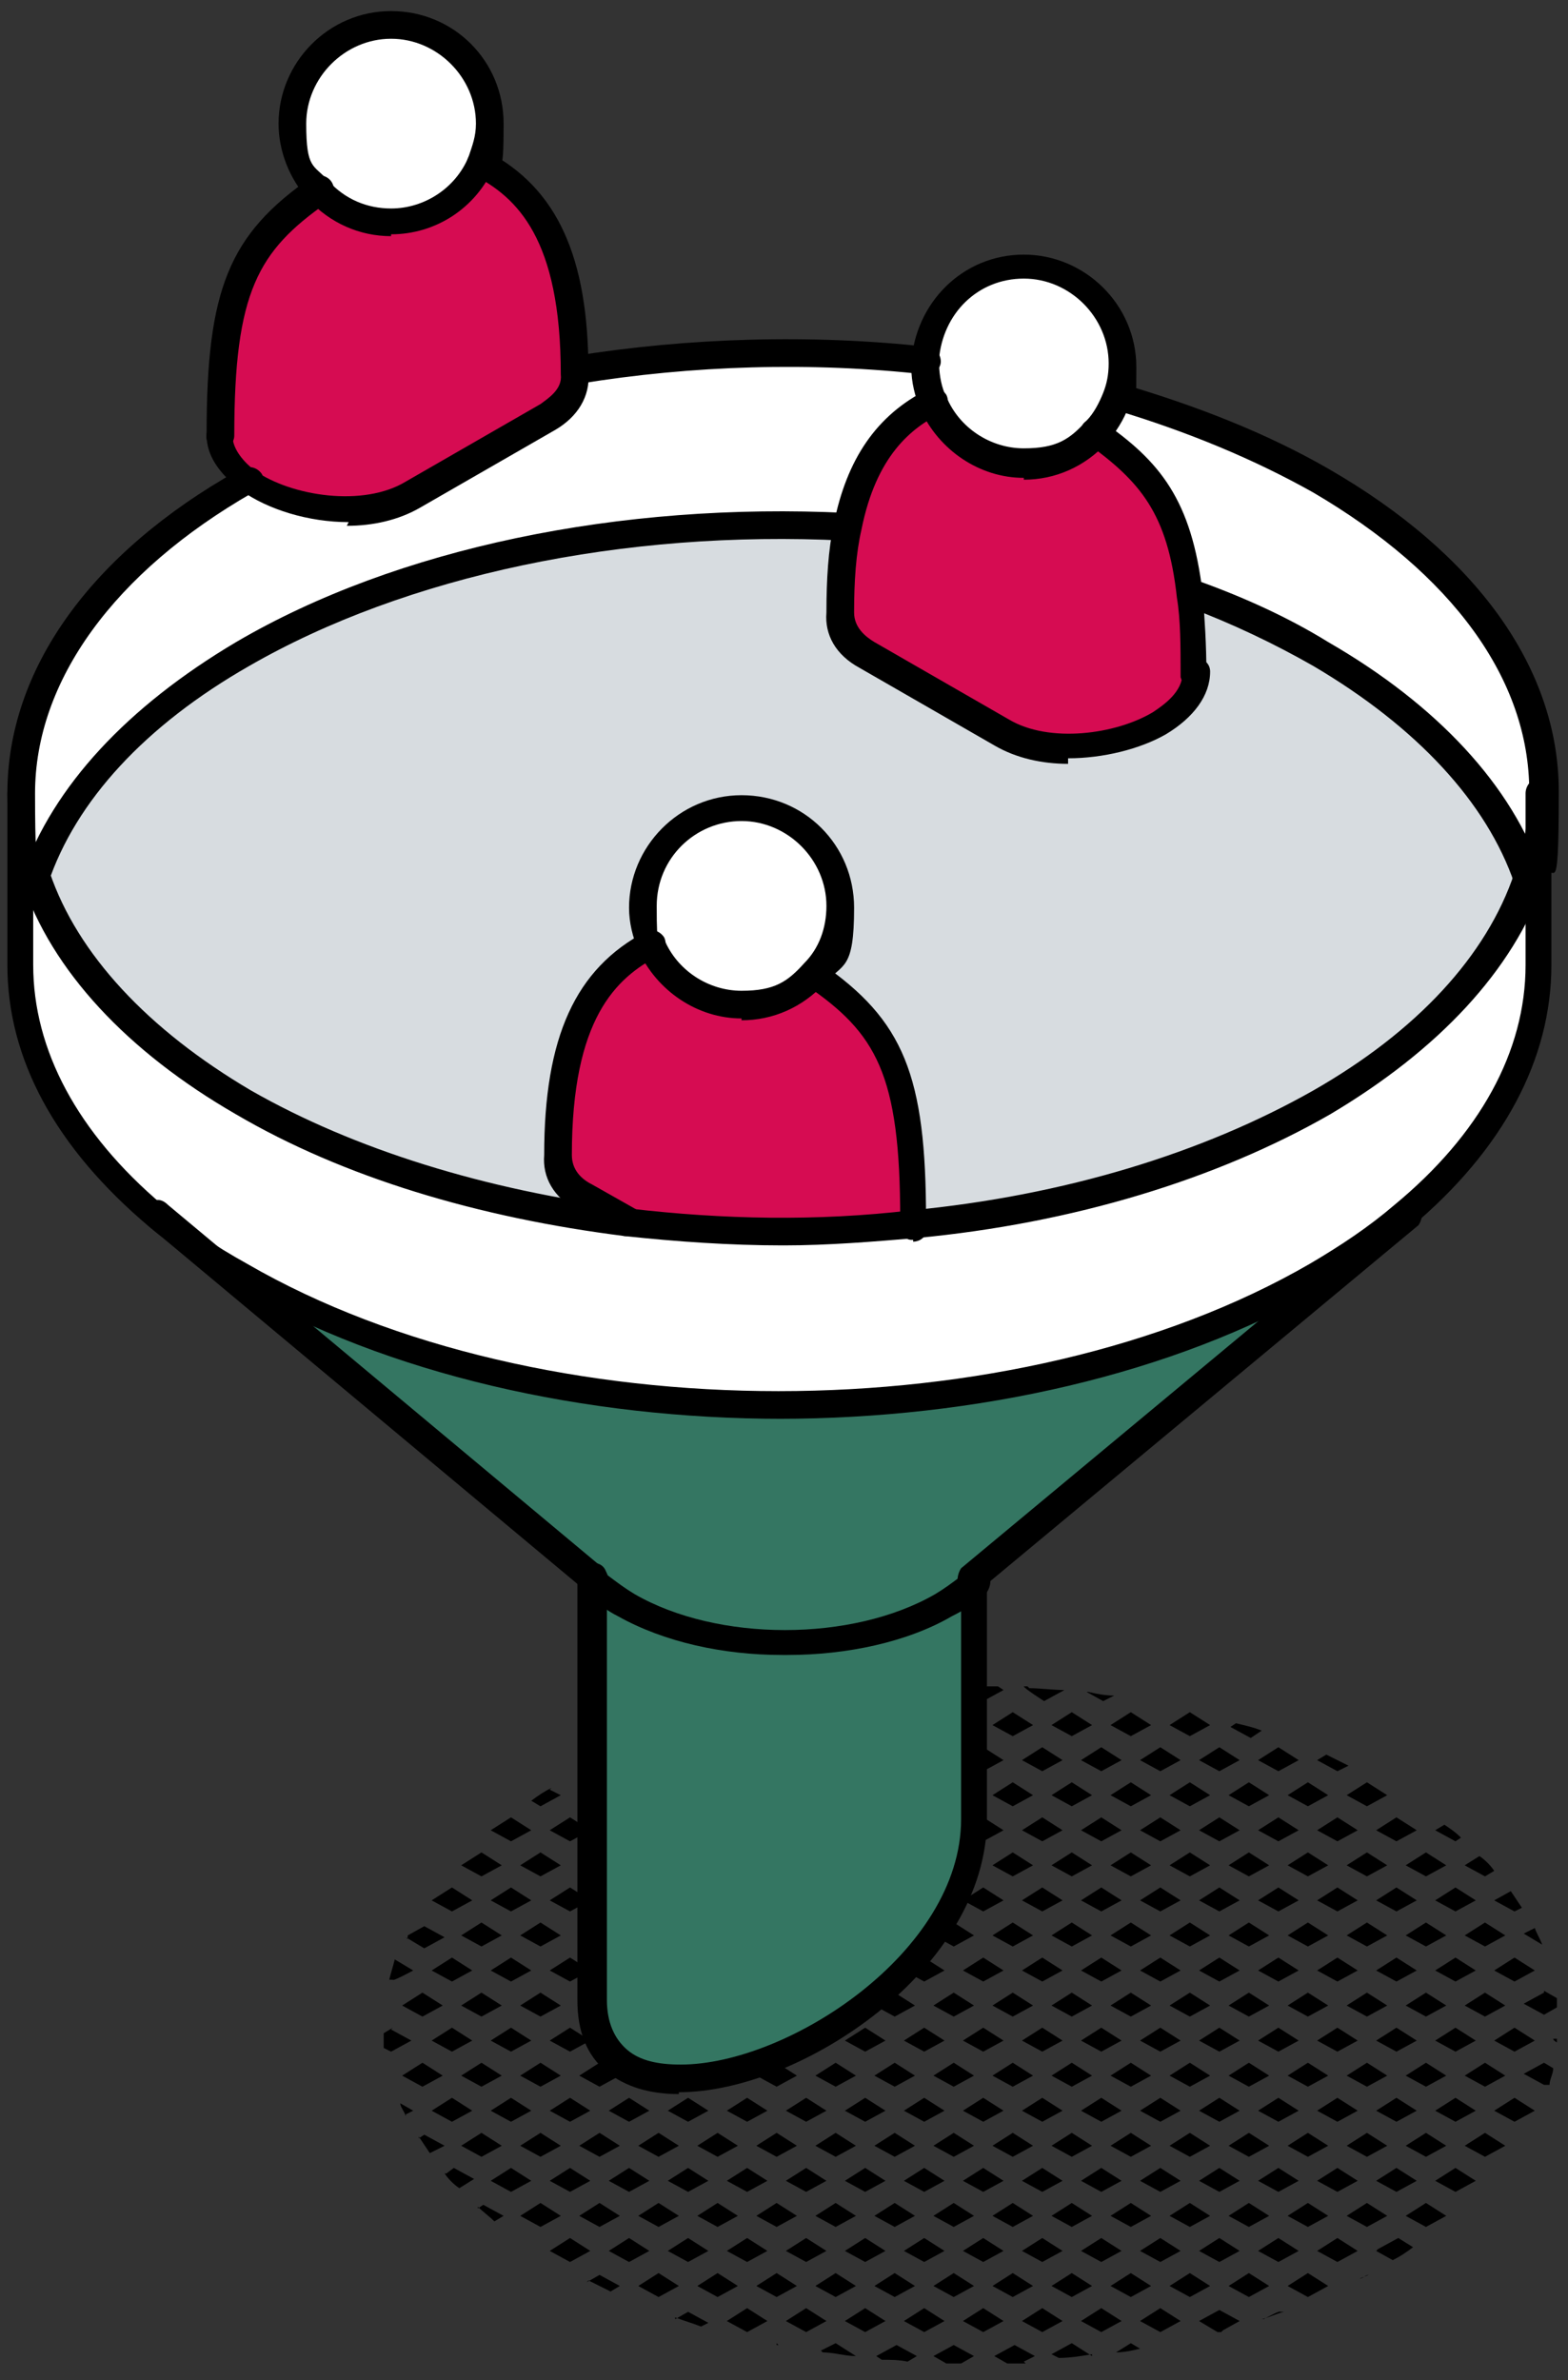 <?xml version="1.0" encoding="UTF-8"?>
<svg xmlns="http://www.w3.org/2000/svg" id="Vrstva_1" data-name="Vrstva 1" version="1.1" viewBox="0 0 85 129">
  <rect x="0" y="0" width="85" height="129" fill="#333333" stroke="none"/>
  <defs>
    <style>
      .cls-1 {
        fill: #d60c52;
      }

      .cls-1, .cls-2, .cls-3, .cls-4, .cls-5 {
        stroke-width: 0px;
      }

      .cls-2 {
        fill: #000;
      }

      .cls-3 {
        fill: #347662;
      }

      .cls-4 {
        fill: #d7dce0;
      }

      .cls-5 {
        fill: #fff;
      }
    </style>
  </defs>
  <path class="cls-2" d="M84.4,110.7c0,0,0-.2,0-.2h-.2c0,.1.2.2.2.2Z"></path>
  <path class="cls-2" d="M81.9,102.5l-.9.5,1.1.6.4-.2c-.2-.3-.4-.6-.6-.9Z"></path>
  <path class="cls-2" d="M83.7,108l-1.1.6,1.1.6.7-.4c0-.2,0-.3,0-.5l-.7-.4Z"></path>
  <polygon class="cls-2" points="82.1 107.4 83.2 106.8 82.1 106.1 81 106.8 82.1 107.4"></polygon>
  <path class="cls-2" d="M83.6,105.4c-.1-.3-.3-.6-.4-.9l-.6.3,1,.6Z"></path>
  <polygon class="cls-2" points="81 110.6 82.1 111.2 83.2 110.6 82.1 109.9 81 110.6"></polygon>
  <polygon class="cls-2" points="81 114.4 82.1 115 83.2 114.4 82.1 113.7 81 114.4"></polygon>
  <path class="cls-2" d="M84,113c0-.3.2-.6.2-.9l-.5-.3-1.1.6,1.1.6h.2Z"></path>
  <path class="cls-2" d="M79.4,101.1l1.1.6.5-.3c-.2-.3-.5-.6-.8-.8l-.8.5Z"></path>
  <path class="cls-2" d="M78.9,99.8l.3-.2c-.3-.3-.6-.5-.9-.7l-.5.3,1.1.6Z"></path>
  <polygon class="cls-2" points="78.9 103.6 80 103 78.9 102.3 77.8 103 78.9 103.6"></polygon>
  <polygon class="cls-2" points="79.4 108.7 80.5 109.3 81.6 108.7 80.5 108 79.4 108.7"></polygon>
  <polygon class="cls-2" points="77.8 106.8 78.9 107.4 80 106.8 78.9 106.1 77.8 106.8"></polygon>
  <polygon class="cls-2" points="80.5 105.5 81.6 104.9 80.5 104.2 79.4 104.9 80.5 105.5"></polygon>
  <polygon class="cls-2" points="77.8 110.6 78.9 111.2 80 110.6 78.9 109.9 77.8 110.6"></polygon>
  <polygon class="cls-2" points="79.4 116.3 80.5 116.9 81.6 116.3 80.5 115.6 79.4 116.3"></polygon>
  <polygon class="cls-2" points="77.8 114.4 78.9 115 80 114.4 78.9 113.7 77.8 114.4"></polygon>
  <polygon class="cls-2" points="79.4 112.5 80.5 113.1 81.6 112.5 80.5 111.8 79.4 112.5"></polygon>
  <polygon class="cls-2" points="77.8 118.2 78.9 118.8 80 118.2 78.9 117.5 77.8 118.2"></polygon>
  <polygon class="cls-2" points="73 97.3 74.1 97.9 75.2 97.3 74.1 96.6 73 97.3"></polygon>
  <polygon class="cls-2" points="74.6 99.2 75.7 99.8 76.8 99.2 75.7 98.5 74.6 99.2"></polygon>
  <polygon class="cls-2" points="73 101.1 74.1 101.7 75.2 101.1 74.1 100.4 73 101.1"></polygon>
  <polygon class="cls-2" points="74.6 103 75.7 103.6 76.8 103 75.7 102.3 74.6 103"></polygon>
  <polygon class="cls-2" points="77.3 101.7 78.4 101.1 77.3 100.4 76.2 101.1 77.3 101.7"></polygon>
  <polygon class="cls-2" points="76.2 108.7 77.3 109.3 78.4 108.7 77.3 108 76.2 108.7"></polygon>
  <polygon class="cls-2" points="74.6 106.8 75.7 107.4 76.8 106.8 75.7 106.1 74.6 106.8"></polygon>
  <polygon class="cls-2" points="73 108.7 74.1 109.3 75.2 108.7 74.1 108 73 108.7"></polygon>
  <polygon class="cls-2" points="76.2 104.9 77.3 105.5 78.4 104.9 77.3 104.2 76.2 104.9"></polygon>
  <polygon class="cls-2" points="73 104.9 74.1 105.5 75.2 104.9 74.1 104.2 73 104.9"></polygon>
  <polygon class="cls-2" points="74.6 110.6 75.7 111.2 76.8 110.6 75.7 109.9 74.6 110.6"></polygon>
  <polygon class="cls-2" points="76.2 116.3 77.3 116.9 78.4 116.3 77.3 115.6 76.2 116.3"></polygon>
  <polygon class="cls-2" points="74.6 114.4 75.7 115 76.8 114.4 75.7 113.7 74.6 114.4"></polygon>
  <polygon class="cls-2" points="73 116.3 74.1 116.9 75.2 116.3 74.1 115.6 73 116.3"></polygon>
  <polygon class="cls-2" points="76.2 112.5 77.3 113.1 78.4 112.5 77.3 111.8 76.2 112.5"></polygon>
  <polygon class="cls-2" points="73 112.5 74.1 113.1 75.2 112.5 74.1 111.8 73 112.5"></polygon>
  <polygon class="cls-2" points="74.6 118.2 75.7 118.8 76.8 118.2 75.7 117.5 74.6 118.2"></polygon>
  <path class="cls-2" d="M74.6,122l.9.5c.4-.2.7-.4,1.1-.7l-.8-.5-1.1.6Z"></path>
  <polygon class="cls-2" points="76.2 120.1 77.3 120.7 78.4 120.1 77.3 119.4 76.2 120.1"></polygon>
  <polygon class="cls-2" points="73 120.1 74.1 120.7 75.2 120.1 74.1 119.4 73 120.1"></polygon>
  <path class="cls-2" d="M73.1,95.7c-.4-.2-.8-.4-1.2-.6l-.5.3,1.1.6.6-.3Z"></path>
  <polygon class="cls-2" points="71.4 99.2 72.5 99.8 73.6 99.2 72.5 98.5 71.4 99.2"></polygon>
  <polygon class="cls-2" points="71.4 103 72.5 103.6 73.6 103 72.5 102.3 71.4 103"></polygon>
  <polygon class="cls-2" points="71.4 106.8 72.5 107.4 73.6 106.8 72.5 106.1 71.4 106.8"></polygon>
  <polygon class="cls-2" points="71.4 110.6 72.5 111.2 73.6 110.6 72.5 109.9 71.4 110.6"></polygon>
  <polygon class="cls-2" points="71.4 114.4 72.5 115 73.6 114.4 72.5 113.7 71.4 114.4"></polygon>
  <polygon class="cls-2" points="71.4 118.2 72.5 118.8 73.6 118.2 72.5 117.5 71.4 118.2"></polygon>
  <polygon class="cls-2" points="71.4 122 72.5 122.6 73.6 122 72.5 121.3 71.4 122"></polygon>
  <path class="cls-2" d="M74.2,123.3h0s-.5.2-.5.2h0c.2,0,.3-.2.5-.2Z"></path>
  <polygon class="cls-2" points="69.8 97.3 70.9 97.9 72 97.3 70.9 96.6 69.8 97.3"></polygon>
  <polygon class="cls-2" points="69.3 96 70.4 95.4 69.3 94.7 68.2 95.4 69.3 96"></polygon>
  <polygon class="cls-2" points="69.8 101.1 70.9 101.7 72 101.1 70.9 100.4 69.8 101.1"></polygon>
  <polygon class="cls-2" points="68.2 99.2 69.3 99.8 70.4 99.2 69.3 98.5 68.2 99.2"></polygon>
  <polygon class="cls-2" points="68.2 103 69.3 103.6 70.4 103 69.3 102.3 68.2 103"></polygon>
  <polygon class="cls-2" points="69.8 108.7 70.9 109.3 72 108.7 70.9 108 69.8 108.7"></polygon>
  <polygon class="cls-2" points="68.2 106.8 69.3 107.4 70.4 106.8 69.3 106.1 68.2 106.8"></polygon>
  <polygon class="cls-2" points="69.8 104.9 70.9 105.5 72 104.9 70.9 104.2 69.8 104.9"></polygon>
  <polygon class="cls-2" points="68.2 110.6 69.3 111.2 70.4 110.6 69.3 109.9 68.2 110.6"></polygon>
  <polygon class="cls-2" points="69.8 116.3 70.9 116.9 72 116.3 70.9 115.6 69.8 116.3"></polygon>
  <polygon class="cls-2" points="68.2 114.4 69.3 115 70.4 114.4 69.3 113.7 68.2 114.4"></polygon>
  <polygon class="cls-2" points="69.8 112.5 70.9 113.1 72 112.5 70.9 111.8 69.8 112.5"></polygon>
  <polygon class="cls-2" points="68.2 118.2 69.3 118.8 70.4 118.2 69.3 117.5 68.2 118.2"></polygon>
  <polygon class="cls-2" points="69.8 123.9 70.9 124.5 72 123.9 70.9 123.2 69.8 123.9"></polygon>
  <polygon class="cls-2" points="68.2 122 69.3 122.6 70.4 122 69.3 121.3 68.2 122"></polygon>
  <polygon class="cls-2" points="69.8 120.1 70.9 120.7 72 120.1 70.9 119.4 69.8 120.1"></polygon>
  <path class="cls-2" d="M68.4,125.7c.4-.1.8-.3,1.2-.4h-.2c0-.1-.9.4-.9.4Z"></path>
  <polygon class="cls-2" points="67.7 96.6 66.6 97.3 67.7 97.9 68.8 97.3 67.7 96.6"></polygon>
  <polygon class="cls-2" points="65 95.4 66.1 96 67.2 95.4 66.1 94.7 65 95.4"></polygon>
  <path class="cls-2" d="M68.4,93.8c-.5-.2-1-.3-1.4-.4h0l-.3.2,1.1.6.6-.4Z"></path>
  <polygon class="cls-2" points="66.6 101.1 67.7 101.7 68.8 101.1 67.7 100.4 66.6 101.1"></polygon>
  <polygon class="cls-2" points="65 99.2 66.1 99.8 67.2 99.2 66.1 98.5 65 99.2"></polygon>
  <polygon class="cls-2" points="65 103 66.1 103.6 67.2 103 66.1 102.3 65 103"></polygon>
  <polygon class="cls-2" points="66.6 108.7 67.7 109.3 68.8 108.7 67.7 108 66.6 108.7"></polygon>
  <polygon class="cls-2" points="65 106.8 66.1 107.4 67.2 106.8 66.1 106.1 65 106.8"></polygon>
  <polygon class="cls-2" points="66.6 104.9 67.7 105.5 68.8 104.9 67.7 104.2 66.6 104.9"></polygon>
  <polygon class="cls-2" points="65 110.6 66.1 111.2 67.2 110.6 66.1 109.9 65 110.6"></polygon>
  <polygon class="cls-2" points="66.6 116.3 67.7 116.9 68.8 116.3 67.7 115.6 66.6 116.3"></polygon>
  <polygon class="cls-2" points="65 114.4 66.1 115 67.2 114.4 66.1 113.7 65 114.4"></polygon>
  <polygon class="cls-2" points="66.6 112.5 67.7 113.1 68.8 112.5 67.7 111.8 66.6 112.5"></polygon>
  <polygon class="cls-2" points="65 118.2 66.1 118.8 67.2 118.2 66.1 117.5 65 118.2"></polygon>
  <polygon class="cls-2" points="66.6 123.9 67.7 124.5 68.8 123.9 67.7 123.2 66.6 123.9"></polygon>
  <polygon class="cls-2" points="65 122 66.1 122.6 67.2 122 66.1 121.3 65 122"></polygon>
  <polygon class="cls-2" points="66.6 120.1 67.7 120.7 68.8 120.1 67.7 119.4 66.6 120.1"></polygon>
  <path class="cls-2" d="M66.3,126.3l.9-.5-1.1-.6-1.1.6,1,.6c0,0,.1,0,.2,0Z"></path>
  <polygon class="cls-2" points="63.4 93.5 64.5 94.1 65.6 93.5 64.5 92.8 63.4 93.5"></polygon>
  <polygon class="cls-2" points="64.5 96.6 63.4 97.3 64.5 97.9 65.6 97.3 64.5 96.6"></polygon>
  <polygon class="cls-2" points="61.8 95.4 62.9 96 64 95.4 62.9 94.7 61.8 95.4"></polygon>
  <polygon class="cls-2" points="63.4 101.1 64.5 101.7 65.6 101.1 64.5 100.4 63.4 101.1"></polygon>
  <polygon class="cls-2" points="61.8 99.2 62.9 99.8 64 99.2 62.9 98.5 61.8 99.2"></polygon>
  <polygon class="cls-2" points="61.8 103 62.9 103.6 64 103 62.9 102.3 61.8 103"></polygon>
  <polygon class="cls-2" points="63.4 108.7 64.5 109.3 65.6 108.7 64.5 108 63.4 108.7"></polygon>
  <polygon class="cls-2" points="61.8 106.8 62.9 107.4 64 106.8 62.9 106.1 61.8 106.8"></polygon>
  <polygon class="cls-2" points="63.4 104.9 64.5 105.5 65.6 104.9 64.5 104.2 63.4 104.9"></polygon>
  <polygon class="cls-2" points="61.8 110.6 62.9 111.2 64 110.6 62.9 109.9 61.8 110.6"></polygon>
  <polygon class="cls-2" points="63.4 116.3 64.5 116.9 65.6 116.3 64.5 115.6 63.4 116.3"></polygon>
  <polygon class="cls-2" points="61.8 114.4 62.9 115 64 114.4 62.9 113.7 61.8 114.4"></polygon>
  <polygon class="cls-2" points="63.4 112.5 64.5 113.1 65.6 112.5 64.5 111.8 63.4 112.5"></polygon>
  <polygon class="cls-2" points="61.8 118.2 62.9 118.8 64 118.2 62.9 117.5 61.8 118.2"></polygon>
  <polygon class="cls-2" points="64 122 62.9 121.3 61.8 122 62.9 122.6 64 122"></polygon>
  <polygon class="cls-2" points="63.4 120.1 64.5 120.7 65.6 120.1 64.5 119.4 63.4 120.1"></polygon>
  <polygon class="cls-2" points="64 125.8 62.9 125.1 61.8 125.8 62.9 126.4 64 125.8"></polygon>
  <polygon class="cls-2" points="65.6 123.9 64.5 123.2 63.4 123.9 64.5 124.5 65.6 123.9"></polygon>
  <polygon class="cls-2" points="61.3 92.8 60.2 93.5 61.3 94.1 62.4 93.5 61.3 92.8"></polygon>
  <path class="cls-2" d="M58.9,91.7l.9.5.6-.3c-.5,0-1-.1-1.4-.2Z"></path>
  <polygon class="cls-2" points="61.3 96.6 60.2 97.3 61.3 97.9 62.4 97.3 61.3 96.6"></polygon>
  <polygon class="cls-2" points="59.7 94.7 58.6 95.4 59.7 96 60.8 95.4 59.7 94.7"></polygon>
  <polygon class="cls-2" points="60.2 101.1 61.3 101.7 62.4 101.1 61.3 100.4 60.2 101.1"></polygon>
  <polygon class="cls-2" points="58.6 99.2 59.7 99.8 60.8 99.2 59.7 98.5 58.6 99.2"></polygon>
  <polygon class="cls-2" points="58.6 103 59.7 103.6 60.8 103 59.7 102.3 58.6 103"></polygon>
  <polygon class="cls-2" points="60.2 108.7 61.3 109.3 62.4 108.7 61.3 108 60.2 108.7"></polygon>
  <polygon class="cls-2" points="58.6 106.8 59.7 107.4 60.8 106.8 59.7 106.1 58.6 106.8"></polygon>
  <polygon class="cls-2" points="60.2 104.9 61.3 105.5 62.4 104.9 61.3 104.2 60.2 104.9"></polygon>
  <polygon class="cls-2" points="58.6 110.6 59.7 111.2 60.8 110.6 59.7 109.9 58.6 110.6"></polygon>
  <polygon class="cls-2" points="60.2 116.3 61.3 116.9 62.4 116.3 61.3 115.6 60.2 116.3"></polygon>
  <polygon class="cls-2" points="58.6 114.4 59.7 115 60.8 114.4 59.7 113.7 58.6 114.4"></polygon>
  <polygon class="cls-2" points="60.2 112.5 61.3 113.1 62.4 112.5 61.3 111.8 60.2 112.5"></polygon>
  <polygon class="cls-2" points="58.6 118.2 59.7 118.8 60.8 118.2 59.7 117.5 58.6 118.2"></polygon>
  <polygon class="cls-2" points="60.8 122 59.7 121.3 58.6 122 59.7 122.6 60.8 122"></polygon>
  <polygon class="cls-2" points="60.2 120.1 61.3 120.7 62.4 120.1 61.3 119.4 60.2 120.1"></polygon>
  <polygon class="cls-2" points="60.8 125.8 59.7 125.1 58.6 125.8 59.7 126.4 60.8 125.8"></polygon>
  <polygon class="cls-2" points="61.3 124.5 62.4 123.9 61.3 123.2 60.2 123.9 61.3 124.5"></polygon>
  <path class="cls-2" d="M61.3,127l-.8.5c.4,0,.9-.1,1.3-.2l-.5-.3Z"></path>
  <polygon class="cls-2" points="57 93.5 58.1 94.1 59.2 93.5 58.1 92.8 57 93.5"></polygon>
  <path class="cls-2" d="M55.7,91.4h-.2c0,.1,1.1.8,1.1.8l1.1-.6c-.6,0-1.3-.1-1.9-.1Z"></path>
  <polygon class="cls-2" points="58.1 96.6 57 97.3 58.1 97.9 59.2 97.3 58.1 96.6"></polygon>
  <polygon class="cls-2" points="55.4 95.4 56.5 96 57.6 95.4 56.5 94.7 55.4 95.4"></polygon>
  <polygon class="cls-2" points="57 101.1 58.1 101.7 59.2 101.1 58.1 100.4 57 101.1"></polygon>
  <polygon class="cls-2" points="56.5 98.5 55.4 99.2 56.5 99.8 57.6 99.2 56.5 98.5"></polygon>
  <polygon class="cls-2" points="55.4 103 56.5 103.6 57.6 103 56.5 102.3 55.4 103"></polygon>
  <polygon class="cls-2" points="57 108.7 58.1 109.3 59.2 108.7 58.1 108 57 108.7"></polygon>
  <polygon class="cls-2" points="55.4 106.8 56.5 107.4 57.6 106.8 56.5 106.1 55.4 106.8"></polygon>
  <polygon class="cls-2" points="57 104.9 58.1 105.5 59.2 104.9 58.1 104.2 57 104.9"></polygon>
  <polygon class="cls-2" points="55.4 110.6 56.5 111.2 57.6 110.6 56.5 109.9 55.4 110.6"></polygon>
  <polygon class="cls-2" points="57 116.3 58.1 116.9 59.2 116.3 58.1 115.6 57 116.3"></polygon>
  <polygon class="cls-2" points="55.4 114.4 56.5 115 57.6 114.4 56.5 113.7 55.4 114.4"></polygon>
  <polygon class="cls-2" points="57 112.5 58.1 113.1 59.2 112.5 58.1 111.8 57 112.5"></polygon>
  <polygon class="cls-2" points="57.6 118.2 56.5 117.5 55.4 118.2 56.5 118.8 57.6 118.2"></polygon>
  <polygon class="cls-2" points="57.6 122 56.5 121.3 55.4 122 56.5 122.6 57.6 122"></polygon>
  <polygon class="cls-2" points="59.2 120.1 58.1 119.4 57 120.1 58.1 120.7 59.2 120.1"></polygon>
  <polygon class="cls-2" points="57.6 125.8 56.5 125.1 55.4 125.8 56.5 126.4 57.6 125.8"></polygon>
  <polygon class="cls-2" points="58.1 124.5 59.2 123.9 58.1 123.2 57 123.9 58.1 124.5"></polygon>
  <path class="cls-2" d="M59.2,127.7h0s-1.1-.7-1.1-.7l-1.1.6.4.2c.6,0,1.2-.1,1.8-.2Z"></path>
  <polygon class="cls-2" points="54.9 92.8 53.8 93.5 54.9 94.1 56 93.5 54.9 92.8"></polygon>
  <path class="cls-2" d="M54.1,91.4c-.5,0-1,0-1.5,0l-.4.2,1.1.6,1.1-.6-.3-.2Z"></path>
  <polygon class="cls-2" points="54.9 96.6 53.8 97.3 54.9 97.9 56 97.3 54.9 96.6"></polygon>
  <polygon class="cls-2" points="53.3 94.7 52.2 95.4 53.3 96 54.4 95.4 53.3 94.7"></polygon>
  <polygon class="cls-2" points="54.9 100.4 53.8 101.1 54.9 101.7 56 101.1 54.9 100.4"></polygon>
  <polygon class="cls-2" points="52.2 99.2 53.3 99.8 54.4 99.2 53.3 98.5 52.2 99.2"></polygon>
  <polygon class="cls-2" points="53.3 102.3 52.2 103 53.3 103.6 54.4 103 53.3 102.3"></polygon>
  <polygon class="cls-2" points="53.8 108.7 54.9 109.3 56 108.7 54.9 108 53.8 108.7"></polygon>
  <polygon class="cls-2" points="52.2 106.8 53.3 107.4 54.4 106.8 53.3 106.1 52.2 106.8"></polygon>
  <polygon class="cls-2" points="53.8 104.9 54.9 105.5 56 104.9 54.9 104.2 53.8 104.9"></polygon>
  <polygon class="cls-2" points="54.4 110.6 53.3 109.9 52.2 110.6 53.3 111.2 54.4 110.6"></polygon>
  <polygon class="cls-2" points="53.8 116.3 54.9 116.9 56 116.3 54.9 115.6 53.8 116.3"></polygon>
  <polygon class="cls-2" points="53.3 115 54.4 114.4 53.3 113.7 52.2 114.4 53.3 115"></polygon>
  <polygon class="cls-2" points="53.8 112.5 54.9 113.1 56 112.5 54.9 111.8 53.8 112.5"></polygon>
  <polygon class="cls-2" points="53.3 118.8 54.4 118.2 53.3 117.5 52.2 118.2 53.3 118.8"></polygon>
  <polygon class="cls-2" points="54.4 122 53.3 121.3 52.2 122 53.3 122.6 54.4 122"></polygon>
  <polygon class="cls-2" points="56 120.1 54.9 119.4 53.8 120.1 54.9 120.7 56 120.1"></polygon>
  <polygon class="cls-2" points="53.3 126.4 54.4 125.8 53.3 125.1 52.2 125.8 53.3 126.4"></polygon>
  <polygon class="cls-2" points="56 123.9 54.9 123.2 53.8 123.9 54.9 124.5 56 123.9"></polygon>
  <path class="cls-2" d="M55.5,128l.6-.3-1.1-.6-1.1.6.7.4c.3,0,.6,0,1,0Z"></path>
  <polygon class="cls-2" points="51.7 92.8 50.6 93.5 51.7 94.1 52.8 93.5 51.7 92.8"></polygon>
  <path class="cls-2" d="M50.9,91.4c-.6,0-1.1,0-1.7,0h-.2c0,.1,1.1.7,1.1.7l1.1-.6-.3-.2Z"></path>
  <polygon class="cls-2" points="51.7 96.6 50.6 97.3 51.7 97.9 52.8 97.3 51.7 96.6"></polygon>
  <polygon class="cls-2" points="50.1 94.7 49 95.4 50.1 96 51.2 95.4 50.1 94.7"></polygon>
  <polygon class="cls-2" points="50.6 101.1 51.7 101.7 52.8 101.1 51.7 100.4 50.6 101.1"></polygon>
  <polygon class="cls-2" points="50.1 98.5 49 99.2 50.1 99.8 51.2 99.2 50.1 98.5"></polygon>
  <polygon class="cls-2" points="49 103 50.1 103.6 51.2 103 50.1 102.3 49 103"></polygon>
  <polygon class="cls-2" points="51.2 106.8 50.1 106.1 49 106.8 50.1 107.4 51.2 106.8"></polygon>
  <polygon class="cls-2" points="52.8 104.9 51.7 104.2 50.6 104.9 51.7 105.5 52.8 104.9"></polygon>
  <polygon class="cls-2" points="51.2 110.6 50.1 109.9 49 110.6 50.1 111.2 51.2 110.6"></polygon>
  <polygon class="cls-2" points="52.8 108.7 51.7 108 50.6 108.7 51.7 109.3 52.8 108.7"></polygon>
  <polygon class="cls-2" points="51.2 114.4 50.1 113.7 49 114.4 50.1 115 51.2 114.4"></polygon>
  <polygon class="cls-2" points="52.8 112.5 51.7 111.8 50.6 112.5 51.7 113.1 52.8 112.5"></polygon>
  <polygon class="cls-2" points="50.1 118.8 51.2 118.2 50.1 117.5 49 118.2 50.1 118.8"></polygon>
  <polygon class="cls-2" points="51.7 116.9 52.8 116.3 51.7 115.6 50.6 116.3 51.7 116.9"></polygon>
  <polygon class="cls-2" points="50.1 122.6 51.2 122 50.1 121.3 49 122 50.1 122.6"></polygon>
  <polygon class="cls-2" points="51.7 120.7 52.8 120.1 51.7 119.4 50.6 120.1 51.7 120.7"></polygon>
  <polygon class="cls-2" points="50.1 125.1 49 125.8 50.1 126.4 51.2 125.8 50.1 125.1"></polygon>
  <polygon class="cls-2" points="51.7 124.5 52.8 123.9 51.7 123.2 50.6 123.9 51.7 124.5"></polygon>
  <path class="cls-2" d="M51.3,128.1c.3,0,.5,0,.8,0l.7-.4-1.1-.6-1.1.6.7.4Z"></path>
  <polygon class="cls-2" points="48.5 92.8 47.4 93.5 48.5 94.1 49.6 93.5 48.5 92.8"></polygon>
  <path class="cls-2" d="M46.1,91.8l.8.5,1.1-.6h0c-.6,0-1.2,0-1.9.2Z"></path>
  <polygon class="cls-2" points="48.5 96.6 47.4 97.3 48.5 97.9 49.6 97.3 48.5 96.6"></polygon>
  <polygon class="cls-2" points="46.9 96 48 95.4 46.9 94.7 45.8 95.4 46.9 96"></polygon>
  <polygon class="cls-2" points="45.3 94.1 46.4 93.5 45.3 92.8 44.2 93.5 45.3 94.1"></polygon>
  <polygon class="cls-2" points="48 99.2 46.9 98.5 45.8 99.2 46.9 99.8 48 99.2"></polygon>
  <polygon class="cls-2" points="45.3 97.9 46.4 97.3 45.3 96.6 44.2 97.3 45.3 97.9"></polygon>
  <polygon class="cls-2" points="48 103 46.9 102.3 45.8 103 46.9 103.6 48 103"></polygon>
  <polygon class="cls-2" points="49.6 101.1 48.5 100.4 47.4 101.1 48.5 101.7 49.6 101.1"></polygon>
  <polygon class="cls-2" points="45.3 101.7 46.4 101.1 45.3 100.4 44.2 101.1 45.3 101.7"></polygon>
  <polygon class="cls-2" points="48 106.8 46.9 106.1 45.8 106.8 46.9 107.4 48 106.8"></polygon>
  <polygon class="cls-2" points="49.6 104.9 48.5 104.2 47.4 104.9 48.5 105.5 49.6 104.9"></polygon>
  <polygon class="cls-2" points="45.3 105.5 46.4 104.9 45.3 104.2 44.2 104.9 45.3 105.5"></polygon>
  <polygon class="cls-2" points="48 110.6 46.9 109.9 45.8 110.6 46.9 111.2 48 110.6"></polygon>
  <polygon class="cls-2" points="49.6 108.7 48.5 108 47.4 108.7 48.5 109.3 49.6 108.7"></polygon>
  <polygon class="cls-2" points="45.3 109.3 46.4 108.7 45.3 108 44.2 108.7 45.3 109.3"></polygon>
  <polygon class="cls-2" points="48 114.4 46.9 113.7 45.8 114.4 46.9 115 48 114.4"></polygon>
  <polygon class="cls-2" points="49.6 112.5 48.5 111.8 47.4 112.5 48.5 113.1 49.6 112.5"></polygon>
  <polygon class="cls-2" points="45.3 113.1 46.4 112.5 45.3 111.8 44.2 112.5 45.3 113.1"></polygon>
  <polygon class="cls-2" points="48 118.2 46.9 117.5 45.8 118.2 46.9 118.8 48 118.2"></polygon>
  <polygon class="cls-2" points="49.6 116.3 48.5 115.6 47.4 116.3 48.5 116.9 49.6 116.3"></polygon>
  <polygon class="cls-2" points="45.3 116.9 46.4 116.3 45.3 115.6 44.2 116.3 45.3 116.9"></polygon>
  <polygon class="cls-2" points="46.9 122.6 48 122 46.9 121.3 45.8 122 46.9 122.6"></polygon>
  <polygon class="cls-2" points="48.5 120.7 49.6 120.1 48.5 119.4 47.4 120.1 48.5 120.7"></polygon>
  <polygon class="cls-2" points="45.3 120.7 46.4 120.1 45.3 119.4 44.2 120.1 45.3 120.7"></polygon>
  <polygon class="cls-2" points="46.9 126.4 48 125.8 46.9 125.1 45.8 125.8 46.9 126.4"></polygon>
  <polygon class="cls-2" points="48.5 124.5 49.6 123.9 48.5 123.2 47.4 123.9 48.5 124.5"></polygon>
  <polygon class="cls-2" points="45.3 124.5 46.4 123.9 45.3 123.2 44.2 123.9 45.3 124.5"></polygon>
  <path class="cls-2" d="M47.8,127.9c.5,0,.9,0,1.4.1l.5-.3-1.1-.6-1.1.6.3.2Z"></path>
  <path class="cls-2" d="M44.6,127.5c.6,0,1.2.2,1.8.2h0s-1.1-.7-1.1-.7l-.8.4Z"></path>
  <path class="cls-2" d="M44,92.1c-.1,0-.3,0-.4,0h.2c0,0,.3,0,.3,0Z"></path>
  <polygon class="cls-2" points="43.7 96 44.8 95.4 43.7 94.7 42.6 95.4 43.7 96"></polygon>
  <polygon class="cls-2" points="44.8 99.2 43.7 98.5 42.6 99.2 43.7 99.8 44.8 99.2"></polygon>
  <polygon class="cls-2" points="44.8 103 43.7 102.3 42.6 103 43.7 103.6 44.8 103"></polygon>
  <polygon class="cls-2" points="44.8 106.8 43.7 106.1 42.6 106.8 43.7 107.4 44.8 106.8"></polygon>
  <polygon class="cls-2" points="44.8 110.6 43.7 109.9 42.6 110.6 43.7 111.2 44.8 110.6"></polygon>
  <polygon class="cls-2" points="44.8 114.4 43.7 113.7 42.6 114.4 43.7 115 44.8 114.4"></polygon>
  <polygon class="cls-2" points="44.8 118.2 43.7 117.5 42.6 118.2 43.7 118.8 44.8 118.2"></polygon>
  <polygon class="cls-2" points="44.8 122 43.7 121.3 42.6 122 43.7 122.6 44.8 122"></polygon>
  <polygon class="cls-2" points="43.7 126.4 44.8 125.8 43.7 125.1 42.6 125.8 43.7 126.4"></polygon>
  <polygon class="cls-2" points="41 93.5 42.1 94.1 43.2 93.5 42.1 92.8 41 93.5"></polygon>
  <polygon class="cls-2" points="39.4 95.4 40.5 96 41.6 95.4 40.5 94.7 39.4 95.4"></polygon>
  <polygon class="cls-2" points="41.6 99.2 40.5 98.5 39.4 99.2 40.5 99.8 41.6 99.2"></polygon>
  <polygon class="cls-2" points="42.1 97.9 43.2 97.3 42.1 96.6 41 97.3 42.1 97.9"></polygon>
  <polygon class="cls-2" points="41.6 103 40.5 102.3 39.4 103 40.5 103.6 41.6 103"></polygon>
  <polygon class="cls-2" points="43.2 101.1 42.1 100.4 41 101.1 42.1 101.7 43.2 101.1"></polygon>
  <polygon class="cls-2" points="41.6 106.8 40.5 106.1 39.4 106.8 40.5 107.4 41.6 106.8"></polygon>
  <polygon class="cls-2" points="43.2 104.9 42.1 104.2 41 104.9 42.1 105.5 43.2 104.9"></polygon>
  <polygon class="cls-2" points="41.6 110.6 40.5 109.9 39.4 110.6 40.5 111.2 41.6 110.6"></polygon>
  <polygon class="cls-2" points="43.2 108.7 42.1 108 41 108.7 42.1 109.3 43.2 108.7"></polygon>
  <polygon class="cls-2" points="41.6 114.4 40.5 113.7 39.4 114.4 40.5 115 41.6 114.4"></polygon>
  <polygon class="cls-2" points="43.2 112.5 42.1 111.8 41 112.5 42.1 113.1 43.2 112.5"></polygon>
  <polygon class="cls-2" points="41.6 118.2 40.5 117.5 39.4 118.2 40.5 118.8 41.6 118.2"></polygon>
  <polygon class="cls-2" points="43.2 116.3 42.1 115.6 41 116.3 42.1 116.9 43.2 116.3"></polygon>
  <polygon class="cls-2" points="41.6 122 40.5 121.3 39.4 122 40.5 122.6 41.6 122"></polygon>
  <polygon class="cls-2" points="43.2 120.1 42.1 119.4 41 120.1 42.1 120.7 43.2 120.1"></polygon>
  <polygon class="cls-2" points="41.6 125.8 40.5 125.1 39.4 125.8 40.5 126.4 41.6 125.8"></polygon>
  <polygon class="cls-2" points="42.1 124.5 43.2 123.9 42.1 123.2 41 123.9 42.1 124.5"></polygon>
  <polygon class="cls-2" points="42.1 127 42.1 127.1 42.2 127.1 42.1 127"></polygon>
  <polygon class="cls-2" points="37.3 96 38.4 95.4 37.3 94.7 36.2 95.4 37.3 96"></polygon>
  <path class="cls-2" d="M37.9,93.5h0s1.1.6,1.1.6l1.1-.6-.7-.4c-.5.1-1,.3-1.4.4Z"></path>
  <polygon class="cls-2" points="38.4 99.2 37.3 98.5 36.2 99.2 37.3 99.8 38.4 99.2"></polygon>
  <polygon class="cls-2" points="38.9 97.9 40 97.3 38.9 96.6 37.8 97.3 38.9 97.9"></polygon>
  <polygon class="cls-2" points="38.4 103 37.3 102.3 36.2 103 37.3 103.6 38.4 103"></polygon>
  <polygon class="cls-2" points="40 101.1 38.9 100.4 37.8 101.1 38.9 101.7 40 101.1"></polygon>
  <polygon class="cls-2" points="38.4 106.8 37.3 106.1 36.2 106.8 37.3 107.4 38.4 106.8"></polygon>
  <polygon class="cls-2" points="40 104.9 38.9 104.2 37.8 104.9 38.9 105.5 40 104.9"></polygon>
  <polygon class="cls-2" points="38.4 110.6 37.3 109.9 36.2 110.6 37.3 111.2 38.4 110.6"></polygon>
  <polygon class="cls-2" points="40 108.7 38.9 108 37.8 108.7 38.9 109.3 40 108.7"></polygon>
  <polygon class="cls-2" points="38.4 114.4 37.3 113.7 36.2 114.4 37.3 115 38.4 114.4"></polygon>
  <polygon class="cls-2" points="40 112.5 38.9 111.8 37.8 112.5 38.9 113.1 40 112.5"></polygon>
  <polygon class="cls-2" points="38.4 118.2 37.3 117.5 36.2 118.2 37.3 118.8 38.4 118.2"></polygon>
  <polygon class="cls-2" points="40 116.3 38.9 115.6 37.8 116.3 38.9 116.9 40 116.3"></polygon>
  <polygon class="cls-2" points="38.4 122 37.3 121.3 36.2 122 37.3 122.6 38.4 122"></polygon>
  <polygon class="cls-2" points="40 120.1 38.9 119.4 37.8 120.1 38.9 120.7 40 120.1"></polygon>
  <path class="cls-2" d="M36.6,125.6c.5.2.9.3,1.4.5l.4-.2-1.1-.6-.7.4Z"></path>
  <polygon class="cls-2" points="38.9 124.5 40 123.9 38.9 123.2 37.8 123.9 38.9 124.5"></polygon>
  <path class="cls-2" d="M34.1,96l1.1-.6-1-.6c-.1,0-.3.1-.4.2l-.8.4,1.1.6Z"></path>
  <polygon class="cls-2" points="35.2 99.2 34.1 98.5 33 99.2 34.1 99.8 35.2 99.2"></polygon>
  <polygon class="cls-2" points="35.7 97.9 36.8 97.3 35.7 96.6 34.6 97.3 35.7 97.9"></polygon>
  <polygon class="cls-2" points="35.2 103 34.1 102.3 33 103 34.1 103.6 35.2 103"></polygon>
  <polygon class="cls-2" points="36.8 101.1 35.7 100.4 34.6 101.1 35.7 101.7 36.8 101.1"></polygon>
  <polygon class="cls-2" points="35.2 106.8 34.1 106.1 33 106.8 34.1 107.4 35.2 106.8"></polygon>
  <polygon class="cls-2" points="36.8 104.9 35.7 104.2 34.6 104.9 35.7 105.5 36.8 104.9"></polygon>
  <polygon class="cls-2" points="35.2 110.6 34.1 109.9 33 110.6 34.1 111.2 35.2 110.6"></polygon>
  <polygon class="cls-2" points="36.8 108.7 35.7 108 34.6 108.7 35.7 109.3 36.8 108.7"></polygon>
  <polygon class="cls-2" points="35.2 114.4 34.1 113.7 33 114.4 34.1 115 35.2 114.4"></polygon>
  <polygon class="cls-2" points="36.8 112.5 35.7 111.8 34.6 112.5 35.7 113.1 36.8 112.5"></polygon>
  <polygon class="cls-2" points="35.2 118.2 34.1 117.5 33 118.2 34.1 118.8 35.2 118.2"></polygon>
  <polygon class="cls-2" points="36.8 116.3 35.7 115.6 34.6 116.3 35.7 116.9 36.8 116.3"></polygon>
  <polygon class="cls-2" points="34.1 121.3 33 122 34.1 122.6 35.2 122 34.1 121.3"></polygon>
  <polygon class="cls-2" points="36.8 120.1 35.7 119.4 34.6 120.1 35.7 120.7 36.8 120.1"></polygon>
  <polygon class="cls-2" points="35.7 123.2 34.6 123.9 35.7 124.5 36.8 123.9 35.7 123.2"></polygon>
  <polygon class="cls-2" points="31.4 101.1 32.5 101.7 33.6 101.1 32.5 100.4 31.4 101.1"></polygon>
  <polygon class="cls-2" points="30.9 99.8 32 99.2 30.9 98.5 29.8 99.2 30.9 99.8"></polygon>
  <polygon class="cls-2" points="32.5 97.9 33.6 97.3 32.5 96.6 31.4 97.3 32.5 97.9"></polygon>
  <polygon class="cls-2" points="32 103 30.9 102.3 29.8 103 30.9 103.6 32 103"></polygon>
  <polygon class="cls-2" points="32 106.8 30.9 106.1 29.8 106.8 30.9 107.4 32 106.8"></polygon>
  <polygon class="cls-2" points="33.6 104.9 32.5 104.2 31.4 104.9 32.5 105.5 33.6 104.9"></polygon>
  <polygon class="cls-2" points="32 110.6 30.9 109.9 29.8 110.6 30.9 111.2 32 110.6"></polygon>
  <polygon class="cls-2" points="33.6 108.7 32.5 108 31.4 108.7 32.5 109.3 33.6 108.7"></polygon>
  <polygon class="cls-2" points="32 114.4 30.9 113.7 29.8 114.4 30.9 115 32 114.4"></polygon>
  <polygon class="cls-2" points="33.6 112.5 32.5 111.8 31.4 112.5 32.5 113.1 33.6 112.5"></polygon>
  <polygon class="cls-2" points="32 118.2 30.9 117.5 29.8 118.2 30.9 118.8 32 118.2"></polygon>
  <polygon class="cls-2" points="33.6 116.3 32.5 115.6 31.4 116.3 32.5 116.9 33.6 116.3"></polygon>
  <path class="cls-2" d="M31.9,123.6h0c.4.2.8.4,1.2.6l.5-.3-1.1-.6-.7.4Z"></path>
  <polygon class="cls-2" points="30.9 121.3 29.8 122 30.9 122.6 32 122 30.9 121.3"></polygon>
  <polygon class="cls-2" points="33.6 120.1 32.5 119.4 31.4 120.1 32.5 120.7 33.6 120.1"></polygon>
  <path class="cls-2" d="M29.9,96.9c-.4.2-.7.4-1.1.7l.5.3,1.1-.6-.6-.3Z"></path>
  <polygon class="cls-2" points="26.6 99.2 27.7 99.8 28.8 99.2 27.7 98.5 26.6 99.2"></polygon>
  <polygon class="cls-2" points="27.7 103.6 28.8 103 27.7 102.3 26.6 103 27.7 103.6"></polygon>
  <polygon class="cls-2" points="29.3 101.7 30.4 101.1 29.3 100.4 28.2 101.1 29.3 101.7"></polygon>
  <polygon class="cls-2" points="28.8 106.8 27.7 106.1 26.6 106.8 27.7 107.4 28.8 106.8"></polygon>
  <polygon class="cls-2" points="30.4 104.9 29.3 104.2 28.2 104.9 29.3 105.5 30.4 104.9"></polygon>
  <polygon class="cls-2" points="28.8 110.6 27.7 109.9 26.6 110.6 27.7 111.2 28.8 110.6"></polygon>
  <polygon class="cls-2" points="30.4 108.7 29.3 108 28.2 108.7 29.3 109.3 30.4 108.7"></polygon>
  <polygon class="cls-2" points="28.8 114.4 27.7 113.7 26.6 114.4 27.7 115 28.8 114.4"></polygon>
  <polygon class="cls-2" points="30.4 112.5 29.3 111.8 28.2 112.5 29.3 113.1 30.4 112.5"></polygon>
  <polygon class="cls-2" points="27.7 117.5 26.6 118.2 27.7 118.8 28.8 118.2 27.7 117.5"></polygon>
  <polygon class="cls-2" points="30.4 116.3 29.3 115.6 28.2 116.3 29.3 116.9 30.4 116.3"></polygon>
  <polygon class="cls-2" points="29.3 119.4 28.2 120.1 29.3 120.7 30.4 120.1 29.3 119.4"></polygon>
  <polygon class="cls-2" points="24.5 103.6 25.6 103 24.5 102.3 23.4 103 24.5 103.6"></polygon>
  <polygon class="cls-2" points="26.1 101.7 27.2 101.1 26.1 100.4 25 101.1 26.1 101.7"></polygon>
  <polygon class="cls-2" points="24.5 107.4 25.6 106.8 24.5 106.1 23.4 106.8 24.5 107.4"></polygon>
  <polygon class="cls-2" points="26.1 105.5 27.2 104.9 26.1 104.2 25 104.9 26.1 105.5"></polygon>
  <polygon class="cls-2" points="24.5 111.2 25.6 110.6 24.5 109.9 23.4 110.6 24.5 111.2"></polygon>
  <polygon class="cls-2" points="26.1 109.3 27.2 108.7 26.1 108 25 108.7 26.1 109.3"></polygon>
  <polygon class="cls-2" points="25.6 114.4 24.5 113.7 23.4 114.4 24.5 115 25.6 114.4"></polygon>
  <polygon class="cls-2" points="27.2 112.5 26.1 111.8 25 112.5 26.1 113.1 27.2 112.5"></polygon>
  <path class="cls-2" d="M24.1,117.8c.2.3.5.6.8.8l.8-.5-1.1-.6-.4.3Z"></path>
  <polygon class="cls-2" points="27.2 116.3 26.1 115.6 25 116.3 26.1 116.9 27.2 116.3"></polygon>
  <path class="cls-2" d="M25.9,119.6c.3.3.6.5.9.8l.5-.3-1.1-.6-.3.2Z"></path>
  <path class="cls-2" d="M21.1,107.3h.2c0,.1,1.1-.5,1.1-.5l-1-.6c-.1.4-.2.7-.3,1.1Z"></path>
  <path class="cls-2" d="M22,105l1,.6,1.1-.6-1.1-.6-.9.5c0,0,0,.1,0,.2Z"></path>
  <path class="cls-2" d="M21.3,109.9l-.5.3c0,.3,0,.5,0,.8l.4.2,1.1-.6-1.1-.6Z"></path>
  <polygon class="cls-2" points="24 108.7 22.9 108 21.8 108.7 22.9 109.3 24 108.7"></polygon>
  <path class="cls-2" d="M22.7,115.8c.2.3.4.6.6.9l.8-.4-1.1-.6-.3.2Z"></path>
  <path class="cls-2" d="M22,114.6l.4-.2-.7-.4c0,.2.2.4.3.7Z"></path>
  <polygon class="cls-2" points="22.9 113.1 24 112.5 22.9 111.8 21.8 112.5 22.9 113.1"></polygon>
  <g>
    <g>
      <path class="cls-5" d="M34,66.3c5.1.6,10.4.7,15.5.1,8.1-.8,15.8-3,22.1-6.6,6-3.5,9.7-7.7,11.3-12.2.5-1.5.8-3.1.8-4.7v9.3c0,4.8-2.5,9.5-7.4,13.6-1.4,1.1-2.9,2.2-4.7,3.2-16.1,9.3-42.2,9.3-58.3,0-1.8-1-3.3-2.1-4.7-3.2,0,0,0,0,0,0-4.8-4.1-7.3-8.8-7.3-13.5v-9.3c0,1.6.3,3.1.8,4.7,1.5,4.5,5.3,8.7,11.3,12.2,5.9,3.4,13.2,5.6,20.8,6.5Z"></path>
      <path class="cls-5" d="M83.6,43c0,1.6-.3,3.1-.8,4.7-1.5-4.5-5.3-8.7-11.3-12.2-2.1-1.2-4.5-2.3-6.9-3.2-.5-4.7-2-6.7-5.2-8.9.5-.5.8-1.1,1.1-1.8,4,1.1,7.7,2.6,11,4.6,8,4.6,12.1,10.7,12.1,16.8Z"></path>
      <path class="cls-4" d="M71.5,35.5c6,3.5,9.7,7.7,11.3,12.2-1.5,4.5-5.3,8.7-11.3,12.2-6.2,3.6-14,5.8-22.1,6.6,0-.1,0-.2,0-.4h0c0-8.1-1.4-10.5-5.4-13.3.9-.9,1.4-2.2,1.4-3.6,0-2.9-2.4-5.3-5.3-5.3s-5.3,2.4-5.3,5.3.1,1.4.4,2.1c-2.9,1.5-5.1,4.3-5.1,11.4,0,.9.4,1.7,1.5,2.3l2.3,1.3c-7.6-.9-14.9-3.1-20.8-6.5-6-3.5-9.7-7.7-11.3-12.2,1.5-4.5,5.3-8.7,11.3-12.2,9-5.2,21-7.5,32.7-6.9-.3,1.3-.4,2.8-.4,4.7,0,.9.4,1.7,1.5,2.3l7.3,4.2c3.6,2.1,10.5,0,10.6-3.1,0,0,0,0,0,0,0-1.7,0-3.1-.2-4.4,2.5.9,4.8,2,6.9,3.2Z"></path>
      <path class="cls-3" d="M76.2,65.9l-24,20c-.4.3-.9.7-1.4,1-4.7,2.7-12.3,2.7-17,0-.5-.3-1-.6-1.4-1l-24-20c1.4,1.1,2.9,2.2,4.7,3.2,16.1,9.3,42.2,9.3,58.3,0,1.8-1,3.3-2.1,4.7-3.2Z"></path>
      <path class="cls-1" d="M64.8,36.6s0,0,0,0c0,3.2-6.9,5.2-10.6,3.1l-7.3-4.2c-1.1-.6-1.5-1.4-1.5-2.3,0-1.8.1-3.4.4-4.7.8-3.8,2.5-5.6,4.7-6.8.8,1.9,2.7,3.3,4.9,3.3s3-.7,3.9-1.7c3.2,2.2,4.7,4.2,5.2,8.9.1,1.2.2,2.7.2,4.4Z"></path>
      <path class="cls-5" d="M59.4,23.4c-1,1.1-2.4,1.7-3.9,1.7-2.2,0-4.1-1.3-4.9-3.3-.3-.6-.4-1.3-.4-2.1s0-.1,0-.2c.1-2.9,2.4-5.1,5.3-5.1s5.3,2.4,5.3,5.3-.1,1.2-.3,1.8c-.2.7-.6,1.3-1.1,1.8Z"></path>
      <path class="cls-3" d="M52.7,85.6v13.1c0,11.1-20.6,19.5-20.6,9.7v-22.9l.4.3c.4.3.9.7,1.4,1,4.7,2.7,12.3,2.7,17,0,.5-.3,1-.6,1.4-1l.4-.3Z"></path>
      <path class="cls-5" d="M50.2,19.8c0,.7.1,1.4.4,2.1-2.2,1.1-3.9,2.9-4.7,6.8-11.7-.6-23.8,1.7-32.7,6.9-6,3.5-9.7,7.7-11.3,12.2-.5-1.5-.8-3.1-.8-4.7,0-6.1,4-12.3,12.1-16.8,0,0,.2,0,.2-.1,2.3,1.6,6.5,2.2,9,.7l7.3-4.2c1.1-.6,1.5-1.4,1.5-2.3h0c6.2-1.1,12.7-1.3,19-.6,0,0,0,.1,0,.2Z"></path>
      <path class="cls-1" d="M49.5,66h0c0,.2,0,.3,0,.4-5.1.5-10.4.5-15.5-.1l-2.3-1.3c-1.1-.6-1.5-1.4-1.5-2.3,0-7.2,2.2-9.9,5.1-11.4.8,1.9,2.7,3.3,4.9,3.3s3-.7,3.9-1.7c4,2.8,5.4,5.2,5.4,13.3Z"></path>
      <path class="cls-5" d="M44.1,52.7c-1,1.1-2.4,1.7-3.9,1.7-2.2,0-4.1-1.3-4.9-3.3-.3-.6-.4-1.3-.4-2.1,0-2.9,2.4-5.3,5.3-5.3s5.3,2.4,5.3,5.3-.5,2.6-1.4,3.6Z"></path>
      <path class="cls-1" d="M31.2,20.2c0,.9-.4,1.7-1.5,2.3l-7.3,4.2c-2.6,1.5-6.8.9-9-.7-.9-.7-1.5-1.5-1.5-2.4,0,0,0,0,0,0,0-8,1.4-10.5,5.4-13.3,1,1.1,2.4,1.7,3.9,1.7,2.2,0,4.1-1.3,4.9-3.3,2.9,1.5,5.1,4.2,5.1,11.3,0,0,0,0,0,.1Z"></path>
      <path class="cls-5" d="M17.3,10.3c-.9-.9-1.4-2.2-1.4-3.6,0-2.9,2.4-5.3,5.3-5.3s5.3,2.4,5.3,5.3-.1,1.4-.4,2.1c-.8,1.9-2.7,3.3-4.9,3.3s-3-.7-3.9-1.7Z"></path>
    </g>
    <g>
      <path class="cls-2" d="M31.2,20.8c-.4,0-.7-.3-.7-.6,0-.4.2-.8.6-.9,6.2-1,12.9-1.2,19.2-.5.4,0,.7.4.7.8,0,.4-.4.7-.8.7-6.2-.7-12.7-.5-18.8.5,0,0,0,0-.1,0Z"></path>
      <path class="cls-2" d="M1.9,48.4c-.3,0-.6-.2-.7-.5-.6-1.6-.8-3.3-.8-4.9,0-6.7,4.5-13,12.5-17.5,0,0,.2-.1.3-.1.4-.2.8,0,1,.3.2.4,0,.8-.3,1h-.2C6.2,31,1.9,36.9,1.9,43s.3,3,.8,4.4c.1.4,0,.8-.5,1,0,0-.2,0-.2,0Z"></path>
      <path class="cls-2" d="M42.4,67.5c-2.8,0-5.7-.2-8.5-.5-8-1-15.3-3.2-21.1-6.6-5.9-3.4-10-7.8-11.6-12.6-.1-.4,0-.8.5-1,.4-.1.8,0,1,.5,1.5,4.4,5.3,8.5,10.9,11.8,5.6,3.2,12.7,5.4,20.5,6.4,5.1.6,10.2.7,15.3.1,8.3-.8,15.8-3.1,21.8-6.5,5.6-3.2,9.4-7.3,10.9-11.8.5-1.5.8-2.9.8-4.4,0-6.1-4.2-11.8-11.7-16.2-3.2-1.8-6.8-3.3-10.8-4.5-.4-.1-.6-.5-.5-.9.1-.4.5-.6.9-.5,4.1,1.2,7.9,2.7,11.2,4.6,8,4.6,12.5,10.8,12.5,17.5s-.3,3.3-.8,4.9c-1.7,4.8-5.7,9.1-11.6,12.6-6.1,3.5-13.9,5.9-22.4,6.7-2.4.2-4.8.4-7.2.4Z"></path>
      <path class="cls-2" d="M52.7,86.4c-.2,0-.4,0-.6-.3-.3-.3-.2-.8,0-1.1l23.7-19.7c.3-.3.8-.2,1.1,0,.3.3.2.8,0,1.1l-23.7,19.7c-.1.1-.3.2-.5.2Z"></path>
      <path class="cls-2" d="M42.4,89.7c-3.2,0-6.4-.7-8.9-2.1-.6-.3-1.1-.7-1.5-1l-.4-.3c-.3-.3-.4-.7,0-1.1.3-.3.7-.4,1.1,0l.4.3c.4.3.8.6,1.3.9,4.5,2.6,11.8,2.6,16.3,0,.5-.3.9-.6,1.3-.9l.4-.3c.3-.3.8-.2,1.1,0,.3.3.2.8,0,1.1l-.4.3c-.4.4-.9.7-1.5,1-2.4,1.4-5.7,2.1-8.9,2.1Z"></path>
      <path class="cls-2" d="M32.1,86.3c-.2,0-.3,0-.5-.2l-23.6-19.7c-.3-.3-.4-.7,0-1.1.3-.3.7-.4,1.1,0l23.6,19.7c.3.3.4.7,0,1.1-.1.2-.4.3-.6.3Z"></path>
      <path class="cls-2" d="M1.9,48.4c0,0-.2,0-.2,0-.4-.1-.6-.6-.5-1,1.7-4.8,5.7-9.1,11.6-12.6,8.7-5.1,20.8-7.6,33.1-7,.4,0,.7.4.7.8,0,.4-.4.7-.8.7-12-.6-23.8,1.9-32.3,6.8-5.6,3.2-9.4,7.3-10.9,11.8-.1.3-.4.5-.7.5Z"></path>
      <path class="cls-2" d="M82.8,48.4c-.3,0-.6-.2-.7-.5-1.5-4.4-5.3-8.5-10.9-11.8-2.1-1.2-4.4-2.3-6.8-3.2-.4-.1-.6-.6-.4-1,.1-.4.6-.6,1-.4,2.5.9,4.9,2,7,3.3,5.9,3.4,10,7.8,11.6,12.6.1.4,0,.8-.5,1,0,0-.2,0-.2,0Z"></path>
      <path class="cls-2" d="M42.4,76.9c-10.7,0-21.4-2.4-29.5-7.1-1.8-1.1-3.5-2.2-4.8-3.3h0C3,62.2.4,57.4.4,52.3v-9.3c0-.4.3-.8.7-.8s.7.3.7.8v9.3c0,4.6,2.4,9.1,7,13h0c1.3,1.2,2.8,2.2,4.6,3.2,15.9,9.2,41.7,9.2,57.6,0,1.7-1,3.2-2,4.6-3.2,4.6-3.8,7.1-8.3,7.1-13v-9.3c0-.4.3-.8.7-.8s.7.3.7.8v9.3c0,5.1-2.6,10-7.6,14.2-1.4,1.2-3,2.3-4.8,3.3-8.1,4.7-18.8,7.1-29.5,7.1Z"></path>
      <path class="cls-2" d="M36.8,113.5c-1.6,0-2.9-.4-3.9-1.2-1.1-.9-1.6-2.2-1.6-3.9v-22.9c0-.4.3-.8.8-.8s.8.3.8.8v22.9c0,1.2.4,2.1,1.1,2.7.7.6,1.7.8,2.9.8,5.8,0,15.2-6.1,15.2-13.3v-13.1c0-.4.3-.8.7-.8s.7.3.7.8v13.1c0,8.1-10.1,14.8-16.7,14.8Z"></path>
      <path class="cls-2" d="M49.5,67.2s0,0-.1,0c-.4,0-.7-.5-.6-.9,0,0,0-.2,0-.2h0c0-7.9-1.3-10.1-5.1-12.7-.3-.2-.4-.7-.2-1,.2-.3.7-.4,1-.2,4.5,3.1,5.7,6.1,5.7,13.9h0c0,.2,0,.4,0,.6,0,.4-.4.6-.7.6Z"></path>
      <path class="cls-2" d="M34,67c-.1,0-.3,0-.4-.1l-2.3-1.3c-1.3-.7-1.9-1.8-1.8-3,0-6.4,1.7-10.1,5.5-12.1.4-.2.8,0,1,.3.2.4,0,.8-.3,1-2.3,1.2-4.7,3.4-4.7,10.8,0,0,0,0,0,0,0,.8.5,1.3,1.1,1.6l2.3,1.3c.4.2.5.7.3,1-.1.2-.4.4-.7.4Z"></path>
      <path class="cls-2" d="M40.2,55.2c-2.4,0-4.6-1.5-5.6-3.7-.3-.7-.5-1.5-.5-2.3,0-3.3,2.7-6.1,6.1-6.1s6.1,2.7,6.1,6.1-.6,3-1.6,4.1c-1.2,1.3-2.8,2-4.5,2ZM36,50.9c.7,1.7,2.4,2.8,4.2,2.8s2.5-.5,3.4-1.5c.8-.8,1.2-1.9,1.2-3.1,0-2.5-2.1-4.6-4.6-4.6s-4.6,2-4.6,4.6.1,1.2.3,1.8Z"></path>
      <path class="cls-2" d="M11.9,24.3h0c-.4,0-.8-.3-.7-.8,0-7.8,1.2-10.8,5.7-13.9.1,0,.3-.1.4-.1.4,0,.8.3.8.8s-.2.5-.4.7c-3.7,2.6-5,4.8-5,12.6,0,.4-.3.7-.8.7Z"></path>
      <path class="cls-2" d="M18.9,28.3c-2.2,0-4.4-.7-5.8-1.7-1.2-.9-1.9-1.9-1.9-3h0c0-.5.3-.8.7-.8s.7.3.7.8h0c0,.8.7,1.5,1.2,1.9,2,1.4,5.9,2,8.2.6l7.3-4.2c.4-.3,1.2-.8,1.1-1.6,0,0,0,0,0,0h0c0-7.4-2.4-9.6-4.7-10.8-.4-.2-.5-.6-.3-1,.2-.4.6-.5,1-.3,3.8,2,5.5,5.7,5.5,12h0c.1,1.3-.6,2.4-1.8,3.1l-7.3,4.2c-1.2.7-2.6,1-4,1Z"></path>
      <path class="cls-2" d="M21.2,12.8c-1.7,0-3.3-.7-4.5-2-1-1.1-1.6-2.6-1.6-4.1,0-3.3,2.7-6.1,6.1-6.1s6.1,2.7,6.1,6.1-.2,1.6-.5,2.3c-1,2.3-3.2,3.7-5.6,3.7ZM21.2,2.1c-2.5,0-4.6,2.1-4.6,4.6s.4,2.2,1.2,3.1c.9,1,2.1,1.5,3.4,1.5,1.8,0,3.5-1.1,4.2-2.8.2-.6.4-1.1.4-1.8,0-2.5-2.1-4.6-4.6-4.6ZM26.1,8.7h0Z"></path>
      <path class="cls-2" d="M64.8,37.4c-.4,0-.7-.3-.8-.7,0-1.7,0-3.1-.2-4.3-.5-4.6-2-6.3-4.9-8.4-.3-.2-.4-.7-.2-1,.2-.3.7-.4,1-.2,3.2,2.2,4.9,4.3,5.5,9.4.1,1.3.2,2.7.2,4.4,0,.4-.3.7-.7.8h0Z"></path>
      <path class="cls-2" d="M57.9,41.4c-1.4,0-2.8-.3-4-1l-7.3-4.2c-1.3-.7-1.9-1.8-1.8-3,0-1.8.1-3.4.4-4.8.7-3.5,2.3-5.9,5.1-7.3.4-.2.8,0,1,.3.2.4,0,.8-.3,1-1.6.8-3.5,2.3-4.3,6.3-.3,1.3-.4,2.8-.4,4.5,0,0,0,0,0,0,0,.8.6,1.3,1.1,1.6l7.3,4.2c2.2,1.3,5.8.8,7.8-.4.6-.4,1.6-1.1,1.6-2.1,0-.4.3-.8.8-.8h0c.4,0,.7.3.7.7h0c0,1.3-.9,2.5-2.4,3.4-1.4.8-3.4,1.3-5.3,1.3Z"></path>
      <path class="cls-2" d="M55.5,25.9c-2.4,0-4.6-1.5-5.6-3.7-.3-.7-.5-1.5-.5-2.3,0,0,0-.2,0-.2.2-3.3,2.8-5.9,6.1-5.9s6.1,2.7,6.1,6.1-.1,1.4-.4,2.1c-.3.8-.7,1.4-1.2,2-1.2,1.3-2.8,2-4.5,2ZM51.3,21.5c.7,1.7,2.4,2.8,4.2,2.8s2.5-.5,3.4-1.5c.4-.4.7-1,.9-1.5.2-.5.3-1,.3-1.6,0-2.5-2.1-4.6-4.6-4.6s-4.4,1.9-4.6,4.4c0,0,0,0,0,0,0,.7.1,1.3.3,1.8Z"></path>
    </g>
  </g>
</svg>
